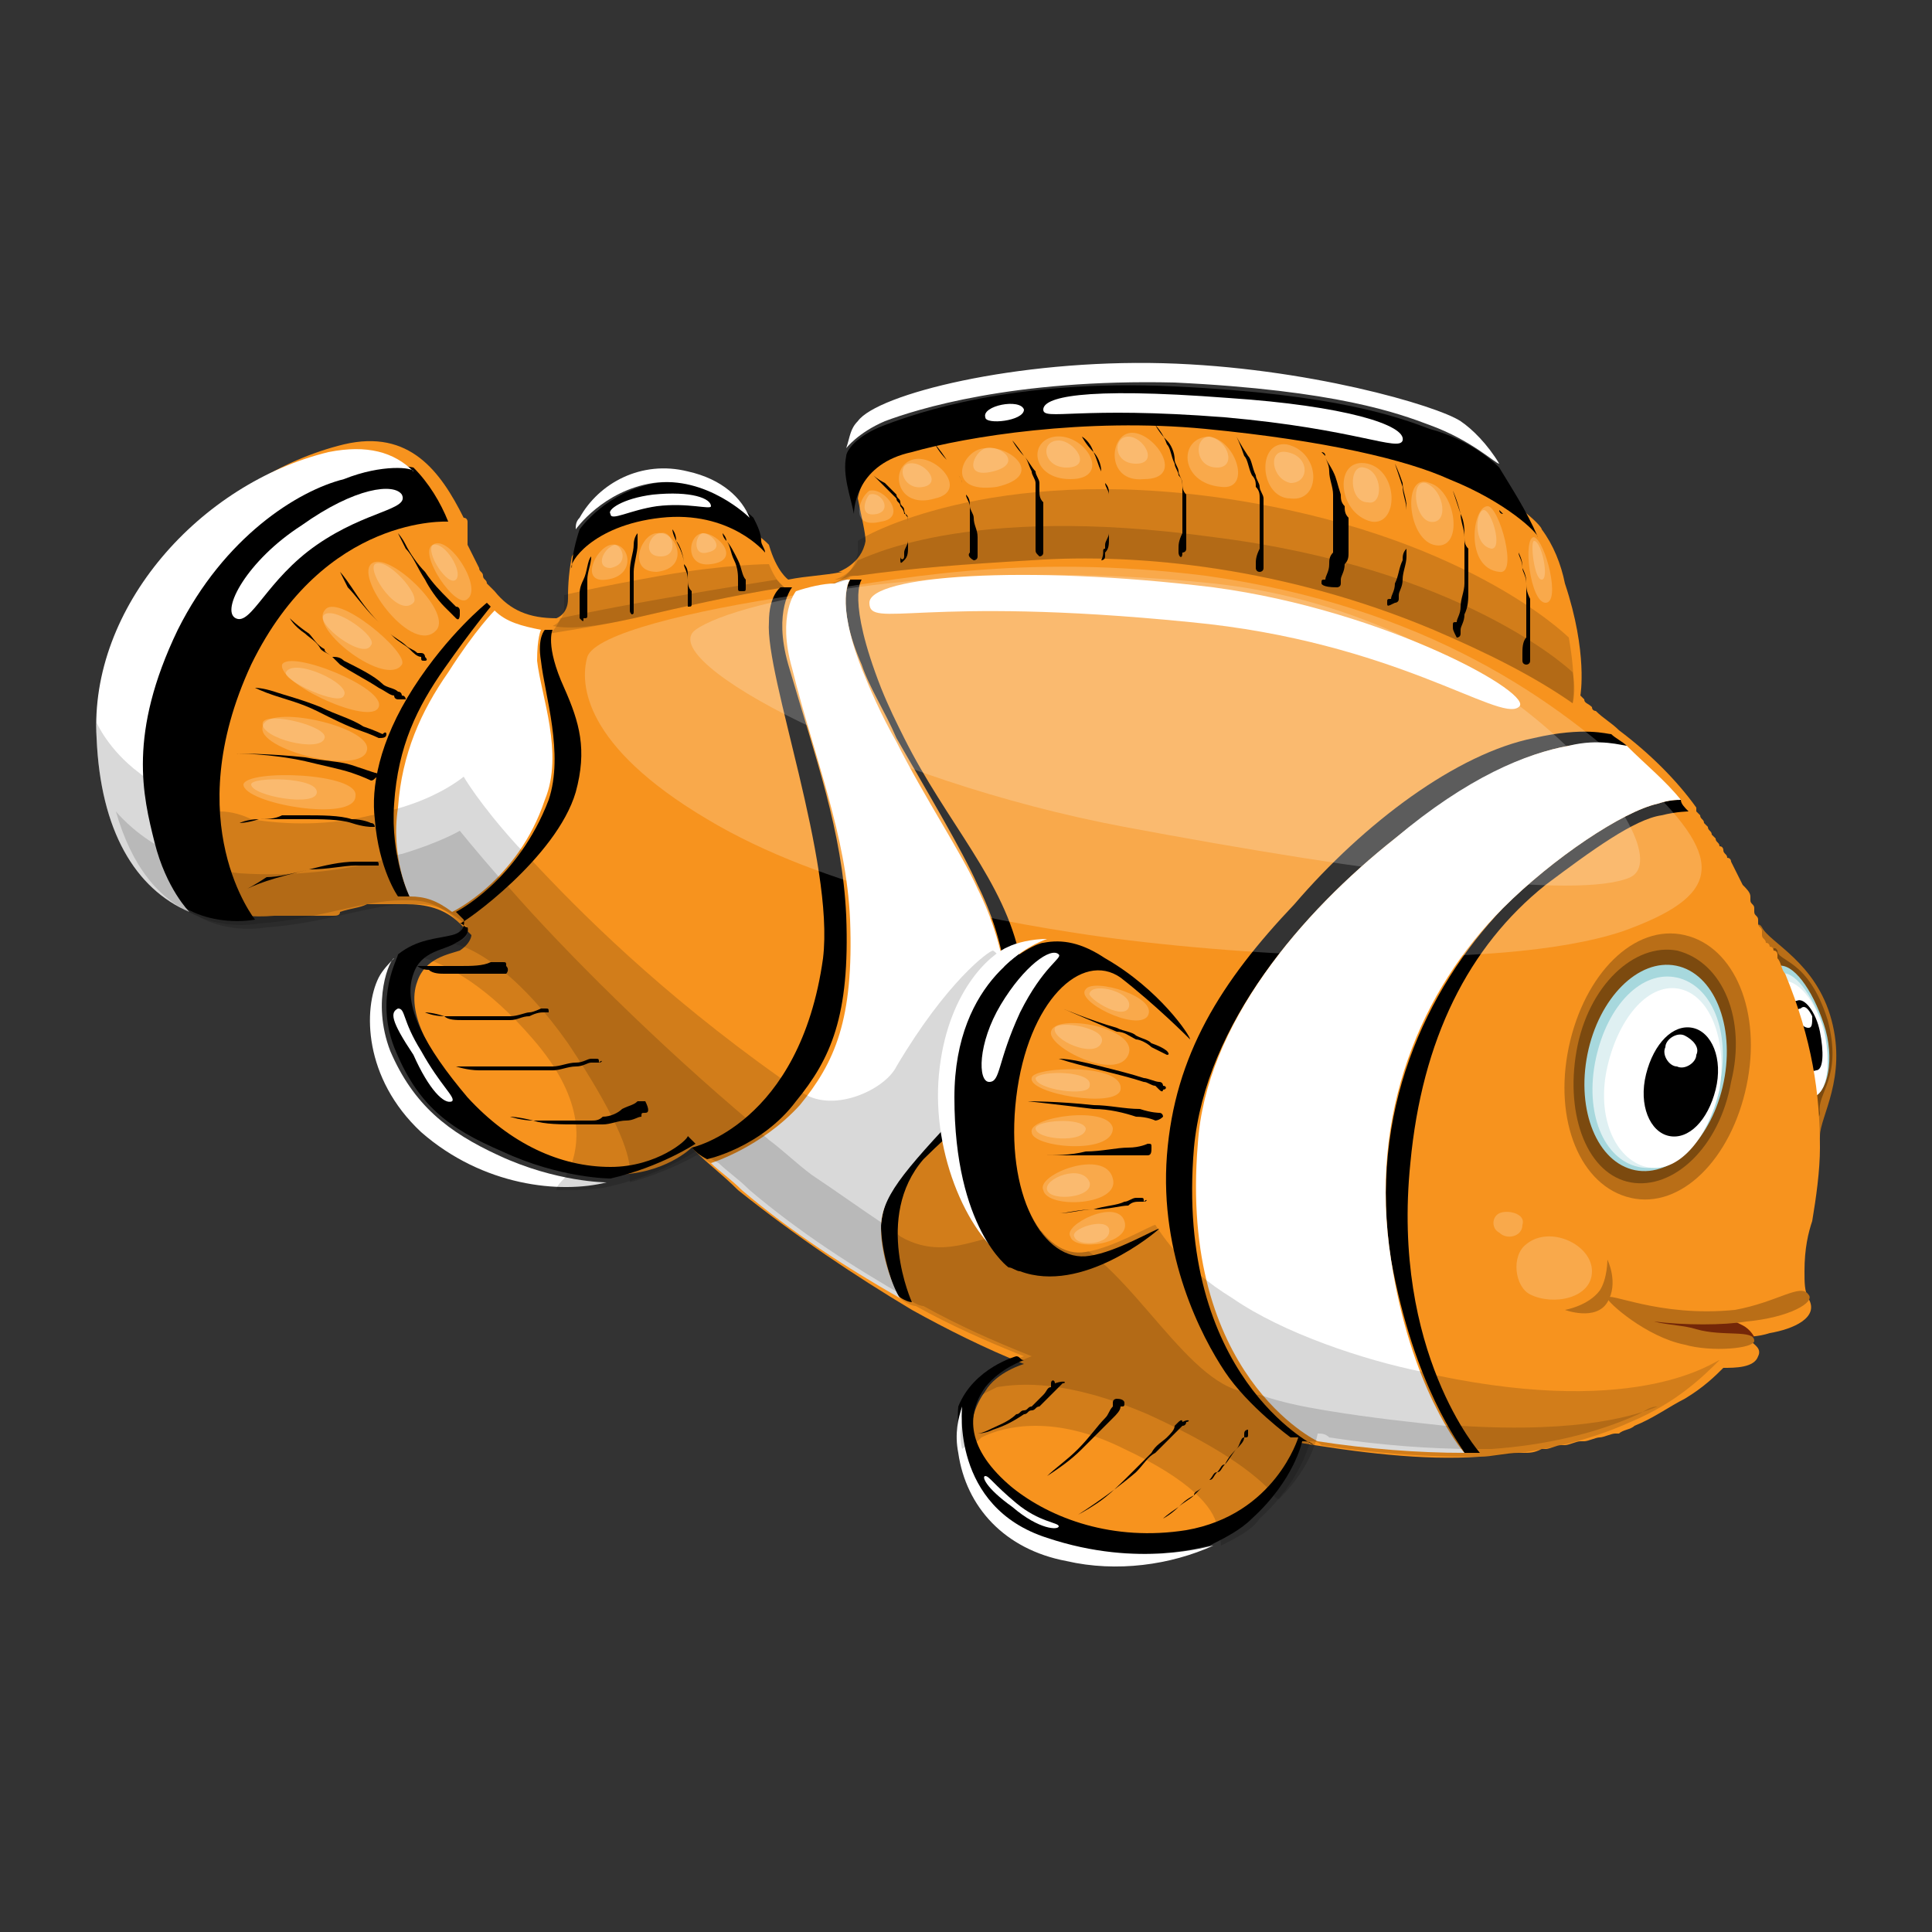 <svg xmlns="http://www.w3.org/2000/svg" xmlns:xlink="http://www.w3.org/1999/xlink" id="Ebene_1" x="0px" y="0px" viewBox="0 0 50 50" style="enable-background:new 0 0 50 50;" xml:space="preserve"><rect x="0" y="0" width="50" height="50" fill="#333333" stroke="none"/><style type="text/css">	.st0{fill:#B96E17;}	.st1{fill:#7C4A0F;}	.st2{fill:#A7D8DD;}	.st3{fill:#DFF0F2;}	.st4{fill:#FFFFFF;}	.st5{fill:#F7931E;}	.st6{opacity:0.15;}	.st7{opacity:0.2;}	.st8{fill:#742708;}</style><g id="fish_2_">	<g>		<path class="st0" d="M47.4,26.4c0.4,1.5-0.3,2.5-0.3,3C47,30,45.7,28.2,45.4,27s-0.1-3.5,0.2-3C45.8,24.4,47,24.9,47.4,26.4z"></path>		<path class="st1" d="M47.3,26.4c0.4,1.5-0.3,1.9-0.2,2.4c0,0.5-1.2-0.8-1.5-1.9c-0.3-1.1,0.2-2.7,0.4-2.3    C46,24.9,46.8,24.8,47.3,26.4z"></path>		<path class="st2" d="M47.2,26.5c0.3,0.9,0.1,1.8-0.3,1.9c-0.4,0.1-1-0.6-1.2-1.5c-0.3-0.9-0.1-1.8,0.3-1.9    C46.4,24.9,46.9,25.6,47.2,26.5z"></path>		<path class="st3" d="M47.2,26.6c0.2,0.9,0.1,1.7-0.3,1.8c-0.4,0.1-0.9-0.5-1.1-1.4c-0.2-0.9-0.1-1.7,0.3-1.8    C46.4,25.1,46.9,25.7,47.2,26.6z"></path>		<path class="st4" d="M47.2,26.7c0.2,0.8,0.1,1.6-0.3,1.7c-0.4,0.1-0.8-0.5-1.1-1.3c-0.2-0.8-0.1-1.6,0.3-1.7    C46.5,25.3,47,25.9,47.2,26.7z"></path>		<path d="M47.1,26.7c0.1,0.5,0.1,1-0.1,1c-0.2,0.1-0.5-0.3-0.6-0.8c-0.1-0.5-0.1-1,0.1-1C46.7,25.8,47,26.2,47.1,26.7z"></path>		<path class="st4" d="M46.9,26.3c0,0.2,0,0.3-0.1,0.3c-0.1,0-0.2-0.1-0.3-0.2c0-0.2,0-0.3,0.1-0.3C46.7,26,46.8,26.1,46.9,26.3z"></path>	</g>	<path class="st5" d="M46.9,31.6c0.1-0.6,0.2-1.3,0.2-1.9c0-1.4-0.2-2.8-0.9-4.5c-0.1-0.1-0.1-0.3-0.2-0.4c0,0,0,0,0-0.1   c0,0,0-0.1-0.1-0.1c0,0,0-0.1-0.1-0.1c0,0,0-0.1-0.1-0.1c0-0.1-0.1-0.1-0.1-0.2c0,0,0-0.1,0-0.1c0-0.1-0.1-0.1-0.1-0.2   c0,0,0-0.1,0-0.1c0-0.1-0.1-0.1-0.1-0.2c0,0,0,0,0-0.1c0-0.1-0.1-0.1-0.1-0.2c0,0,0,0,0-0.1c0-0.1-0.1-0.2-0.2-0.3c0,0,0,0,0,0   c-0.1-0.2-0.2-0.4-0.3-0.6c0,0,0-0.1-0.1-0.1c0-0.1-0.1-0.1-0.1-0.2c0,0,0-0.1-0.1-0.1c0-0.1-0.1-0.1-0.1-0.2c0,0-0.1-0.1-0.1-0.1   c0-0.1-0.1-0.1-0.1-0.2c0,0-0.1-0.1-0.1-0.1c0-0.1-0.1-0.1-0.1-0.2c0,0-0.1-0.1-0.1-0.1c0,0,0,0,0-0.1c0,0,0,0,0,0   c-0.5-0.7-1.2-1.4-2-2c0,0,0,0,0,0c-0.2-0.2-0.4-0.3-0.6-0.5c0,0-0.1,0-0.1-0.1c-0.1-0.1-0.2-0.1-0.2-0.2c0,0-0.1-0.1-0.1-0.1   c0,0,0,0,0,0c0,0,0.2-1.1-0.4-2.9c-0.1-0.5-0.3-1-0.6-1.4c0,0,0,0,0,0c0-0.1-0.8-0.9-2.3-1.5c-1.2-0.4-3.2-1-6.3-1.3   c-3.1-0.3-6.2,0.2-7.6,0.6c-1.4,0.4-1.5,1.4-1.5,1.4c0.1,0.5,0.2,0.9,0.2,1.1c-0.1,0.6-0.7,0.8-0.7,0.8c0,0,0.1,0,0.1,0   c-0.5,0.1-0.9,0.1-1.4,0.2l0,0c0,0-0.3-0.2-0.5-0.9c0,0-0.9-1-2.7-0.9c-1.8,0.2-2.4,1.2-2.4,1.2c0,0,0,0,0,0   c-0.1,0.5-0.1,0.9-0.1,1.1c0,0.4-0.3,0.5-0.3,0.5c-0.7,0-1.2-0.2-1.6-0.7c0,0-0.1-0.1-0.1-0.1c0,0,0,0,0,0c0,0-0.1-0.1-0.1-0.1   c0,0,0,0,0,0c0-0.1-0.1-0.1-0.1-0.2c0,0,0,0,0,0c0-0.1-0.1-0.1-0.1-0.2c0,0,0,0,0,0c-0.1-0.2-0.2-0.4-0.3-0.6c0,0,0,0,0,0   c0,0,0-0.1,0-0.1c0,0,0-0.1,0-0.1c0,0,0-0.1,0-0.1c0,0,0-0.1,0-0.1c0,0,0,0,0-0.1c0,0,0-0.1,0-0.1c0,0,0,0,0,0c0,0,0-0.1-0.1-0.1h0   c-0.6-1.2-1.4-2.3-3.1-1.9c-3.3,0.8-6.2,4-6,7.4c0.2,3.4,1.9,5,4.2,4.8c0.1,0,0.2,0,0.2,0c0,0,0,0,0.1,0c0.1,0,0.1,0,0.2,0   c0,0,0.1,0,0.1,0c0.1,0,0.1,0,0.2,0c0,0,0,0,0.1,0c0.1,0,0.1,0,0.2,0c0,0,0.1,0,0.1,0c0,0,0.1,0,0.1,0c0,0,0.1,0,0.1,0   c0,0,0.1,0,0.1,0c0.1,0,0.2,0,0.2-0.1c0,0,0,0,0,0c0.3-0.1,0.5-0.1,0.7-0.2c0,0,0,0,0,0c0.1,0,0.1,0,0.2,0c0,0,0,0,0,0   c0.1,0,0.1,0,0.2,0c0,0,0,0,0,0c0.1,0,0.1,0,0.2,0c0,0,0,0,0,0c0,0,0.1,0,0.1,0c0,0,0,0,0,0c0.1,0,0.1,0,0.2,0c0,0,0,0,0,0   c0.1,0,0.1,0,0.1,0c0.5,0,1,0.1,1.4,0.5c0.1,0.1,0.2,0.2,0.3,0.3c0,0,0,0.2-0.3,0.4c-0.3,0.1-0.9,0.2-1.1,0.8   c-0.3,0.8,0.3,1.9,1.4,3.2c1.1,1.3,2.4,1.8,3.7,1.8c1.3,0,2-0.7,2-0.7c0,0,0,0,0,0c0,0,0.1,0.1,0.1,0.1c0,0,0,0,0,0l0,0   c0.3,0.3,0.7,0.6,1.1,1c1.5,1.2,3,2.2,4.5,3.1v0c0,0,0,0,0,0c0.9,0.5,1.9,1,2.9,1.4v0c0,0-0.7,0.2-1,0.7c-0.5,0.7-0.6,1.6,0.7,2.6   c1,0.8,2.6,1.4,4.5,1.1c2.2-0.4,2.9-2.4,2.9-2.4c-0.1,0-0.1,0-0.2,0l0,0c1.8,0.3,3.4,0.5,4.9,0.4l0,0c0,0,0,0,0,0   c0.3,0,0.7-0.1,1-0.1c0,0,0,0,0.1,0c0.2,0,0.3,0,0.5-0.1c0,0,0,0,0.1,0c0.1,0,0.3-0.1,0.4-0.1c0,0,0,0,0.1,0c0.1,0,0.3-0.1,0.4-0.1   c0,0,0.1,0,0.1,0c0.1,0,0.3-0.1,0.4-0.1c0,0,0,0,0,0c0.1,0,0.3-0.1,0.4-0.1c0,0,0.1,0,0.1,0c0.1-0.1,0.3-0.1,0.4-0.2   c0.5-0.2,0.9-0.5,1.3-0.7c0.5-0.3,0.8-0.6,1-0.8c0.3,0,0.8,0,0.9-0.3c0.1-0.2-0.1-0.3-0.2-0.4c-0.1-0.1-0.3-0.1-0.3-0.1   c0,0,0,0,0,0c0.2,0,0.5,0,0.8-0.1c0.6-0.1,1.3-0.4,1-0.9c-0.1-0.2-0.1-0.4-0.1-0.7C46.7,32.3,46.8,31.9,46.9,31.6z M22.2,14.9   C22.2,14.9,22.2,14.9,22.2,14.9C22.2,14.9,22.2,14.9,22.2,14.9L22.2,14.9z M22,15C22,15,22,15,22,15c0,0-0.1,0-0.1,0   C21.9,15,21.9,15,22,15z"></path>	<g>		<path d="M10.6,23.2c0,0-0.5-1-0.4-2.4c0.1-1.5,0.6-2.5,1.3-3.5c0.7-1,1.2-1.6,1.2-1.6c0,0-0.1-0.1-0.1-0.1c0,0-1,0.8-1.9,2.2    c-0.9,1.4-1.1,2.6-1,3.4c0.1,1.3,0.6,2,0.6,2C10.4,23.2,10.5,23.2,10.6,23.2z"></path>		<path d="M20.4,17.2c-0.4-1.4,0.1-2,0.1-2c-0.1,0-0.2,0-0.3,0c0,0-0.3,0.2-0.3,0.9c-0.1,1.4,1.7,6.2,1.4,8.7    c-0.6,4.3-3.4,4.9-3.4,4.9c0.1,0.1,0.2,0.2,0.4,0.3c0,0,1.4-0.3,2.3-1.5c0.9-1.1,1.4-2.2,1.3-4.8C21.8,21.5,21.1,19.6,20.4,17.2z"></path>		<path d="M26.4,24.8c-0.4-2-1.9-3.5-3-5.7c-0.2-0.4-0.4-0.8-0.6-1.3c-0.9-2.3-0.5-2.8-0.5-2.8c-0.1,0-0.2,0-0.3,0    c0,0-0.4,0.6,0.3,2.2c0.2,0.6,0.6,1.2,0.9,1.9c0.8,1.4,1.7,2.9,2.1,3.8c0.7,1.4,1.4,3.9-0.3,5.6c-1.7,1.7-2.1,2.3-2.2,3.2    c0,0.8,0.4,1.8,0.4,1.8c0.1,0.1,0.3,0.2,0.4,0.2c0,0-1-2.2,0.3-3.7C25.5,28.4,27,27.7,26.4,24.8z"></path>		<path d="M36.1,21.7c2-1.6,3.4-2.2,4.5-2.4c0.8-0.1,1.4,0,1.5,0c-0.1-0.1-0.3-0.2-0.4-0.3c-0.1,0-0.7-0.2-2,0.1    c-2,0.4-4.4,2.2-6.2,4.3c-1.9,2-3.1,3.9-3.3,6.5c-0.2,2.6,0.9,4.7,1.5,5.6c0.6,0.9,1.7,1.7,1.7,1.7c0.1,0,0.1,0,0.2,0    c0,0-0.6,2-2.9,2.4c-1.9,0.3-3.5-0.3-4.5-1.1c-1.2-1-1.2-1.9-0.7-2.6c0.4-0.5,1-0.7,1-0.7v0c-0.1,0-0.1-0.1-0.2-0.1v0    c0,0-1.1,0.3-1.5,1.3c0,0-0.3,2.5,2.2,3.4c2.4,0.8,4.2,0.2,4.3,0.2c0,0,0,0,0,0c0.4-0.2,0.8-0.4,1.1-0.7c1.1-1,1.3-2,1.3-2    c0.1,0,0.2,0,0.3,0.1c0,0-3.6-1.8-3.1-7.7C31.2,26.5,33.7,23.6,36.1,21.7z"></path>		<path d="M43.5,20.7c-0.1,0-0.3,0-0.6,0.1c-0.9,0.2-2.7,1.4-4,2.7c-2,2.1-3.5,5.3-2.9,9.1c0.6,3.3,1.8,4.8,1.9,5c0.1,0,0.3,0,0.4,0    c0,0-2.3-2.6-1.8-7.5c0.3-3.2,1.5-5.6,3.5-7.2c1.2-0.9,2.3-1.7,3-1.8c0.4-0.1,0.7-0.1,0.7-0.1C43.6,20.9,43.5,20.8,43.5,20.7z"></path>		<path d="M15.8,30.2c-1.3,0-2.6-0.6-3.7-1.8c-1.1-1.3-1.7-2.4-1.4-3.2c0.2-0.6,0.8-0.6,1.1-0.8c0.4-0.2,0.3-0.4,0.3-0.4    c-0.1,0-0.1-0.1-0.2-0.1c0.1,0,2.5-1.7,3-3.4c0.3-1.1,0.1-1.8-0.3-2.7c-0.5-1.1-0.3-1.5-0.3-1.5c-0.1,0-0.2,0-0.2,0v0    c0,0-0.2,0.2-0.1,0.8c0.1,0.9,0.6,2.4,0.2,3.6c-0.8,2.1-2.4,2.9-2.4,2.9c0,0,0.1,0.1,0.1,0.1c0,0,0.1,0.1,0.1,0.1    c0,0,0.1,0.3-0.3,0.4c-0.4,0.1-0.9,0.1-1.4,0.5c0,0,0,0,0,0c0,0.1-0.6,1.1-0.1,2.4c0.6,1.5,1.4,2.1,2.8,2.7    c1.5,0.7,2.8,0.7,2.8,0.7c0,0,0,0,0,0c1.3-0.3,2.2-0.9,2.2-0.9c-0.1-0.1-0.1-0.1-0.2-0.2C17.8,29.5,17,30.2,15.8,30.2z"></path>		<path d="M11.6,13.5c-0.2-0.5-0.5-1-0.9-1.4c0,0,0,0,0,0c0,0-0.8-0.2-1.9,0.2c-1.2,0.4-3.1,1.5-4.3,3.9c-1.3,2.7-1,4.3-0.6,5.5    c0.3,1.1,0.9,1.8,0.9,1.8c0.5,0.3,1.2,0.4,1.8,0.3c0,0-2-2.5-0.1-6.6C8.4,13.3,11.6,13.5,11.6,13.5z"></path>		<path d="M17.1,13.4c1.8-0.2,2.7,0.9,2.7,0.9c0-0.1-0.1-0.2-0.1-0.3c0-0.2-0.1-0.4-0.2-0.6c0,0-1.1-1.1-2.5-0.9    c-1.3,0.2-2,1.2-2,1.2c-0.1,0.3-0.2,0.7-0.2,1C14.7,14.6,15.3,13.6,17.1,13.4z"></path>		<path d="M23.6,11.7c1.4-0.4,4.5-0.9,7.6-0.6c3.1,0.3,5.2,0.8,6.3,1.3c1.5,0.6,2.3,1.4,2.3,1.5c-0.3-0.7-0.7-1.3-1-1.8c0,0,0,0,0,0    c-0.1-0.1-0.7-0.7-1.8-1c-0.8-0.3-2.4-0.9-6.6-1.1c-4.2-0.2-6.7,0.7-7.5,1c-0.8,0.3-1,0.7-1,0.8c0,0,0,0,0,0    c-0.1,0.5,0.1,1,0.2,1.5C22.1,13.1,22.2,12,23.6,11.7z"></path>	</g>	<g>		<path class="st4" d="M10.7,12.2c-0.5-0.5-1.2-0.7-2.2-0.5c-3.3,0.8-6.2,4-6,7.4c0.1,2.4,1,3.9,2.4,4.5c0,0-0.6-0.6-0.9-1.8    c-0.3-1.2-0.7-2.8,0.6-5.5c1.2-2.4,3.1-3.6,4.3-3.9C9.9,12,10.7,12.1,10.7,12.2z"></path>		<path class="st4" d="M10.1,27.2c-0.5-1.3,0-2.4,0.1-2.4c-0.1,0.1-0.3,0.3-0.4,0.5c-0.4,0.8-0.4,2.6,1.1,4c1.6,1.4,3.6,1.6,4.8,1.3    c0,0-1.3,0-2.8-0.7C11.6,29.3,10.7,28.6,10.1,27.2z"></path>		<path class="st4" d="M27.1,39.8c-2.5-0.8-2.2-3.4-2.2-3.4c-0.1,0.3-0.2,0.7-0.1,1.2c0.2,1.4,1.2,2.5,2.8,2.8    c1.3,0.3,2.7,0.1,3.8-0.4C31.3,40,29.5,40.6,27.1,39.8z"></path>		<path class="st4" d="M22.9,10.9c0.8-0.3,3.3-1.1,7.5-1c4.2,0.2,5.8,0.8,6.6,1.1c1.1,0.4,1.7,1,1.8,1c-0.3-0.5-0.7-0.9-1-1.1    c-0.6-0.4-4-1.4-7.7-1.5c-3.8-0.1-7.4,0.8-7.9,1.5c-0.2,0.2-0.2,0.4-0.3,0.7C21.9,11.6,22.2,11.2,22.9,10.9z"></path>		<path class="st4" d="M17.8,12.2c-1.2-0.3-2.3,0.3-2.8,1.2c-0.1,0.1-0.1,0.2-0.1,0.3c0,0,0.7-1,2-1.2c1.4-0.2,2.5,0.9,2.5,0.9    C19.2,12.9,18.7,12.4,17.8,12.2z"></path>		<path class="st4" d="M10.6,23.2c0.4,0,0.7,0.1,1.1,0.4c0,0,1.7-0.8,2.4-2.9c0.5-1.2-0.1-2.7-0.2-3.6c0-0.6,0.1-0.8,0.1-0.8v0    c-0.5-0.1-0.9-0.2-1.2-0.5c0,0-0.5,0.5-1.2,1.6c-0.7,1-1.2,2.1-1.3,3.5C10.1,22.2,10.6,23.2,10.6,23.2z"></path>		<path class="st4" d="M22.8,31.8c0-0.8,0.5-1.4,2.2-3.2c1.7-1.7,1-4.2,0.3-5.6c-0.4-0.9-1.4-2.4-2.1-3.8c-0.4-0.7-0.7-1.4-0.9-1.9    C21.6,15.5,22,15,22,15c-0.1,0-0.2,0-0.4,0.1c0,0,0,0,0,0c-0.3,0-0.7,0.1-1,0.2c0,0-0.5,0.6-0.1,2c0.6,2.4,1.4,4.3,1.5,6.5    c0.1,2.6-0.4,3.7-1.3,4.8c-1,1.1-2.3,1.5-2.3,1.5c0.2,0.2,0.5,0.4,0.8,0.7c1.3,1.1,2.7,2,4.1,2.8C23.2,33.5,22.8,32.6,22.8,31.8z"></path>		<path class="st4" d="M42.1,19.3c-0.1,0-0.7-0.2-1.5,0c-1.1,0.2-2.6,0.8-4.5,2.4c-2.4,1.9-4.9,4.8-5.1,7.9c-0.5,6,3.1,7.7,3.1,7.7    c1.3,0.2,2.6,0.3,3.8,0.3c-0.1-0.1-1.4-1.7-1.9-5c-0.6-3.8,0.8-7,2.9-9.1c1.3-1.3,3.1-2.5,4-2.7c0.3-0.1,0.5-0.1,0.6-0.1    C43.1,20.2,42.6,19.8,42.1,19.3z"></path>	</g>	<g class="st6">		<path d="M22.2,14.9c1.4-0.2,2.8-0.3,4.5-0.4c2.8-0.2,6.6,0.2,10.4,1.8c1.4,0.6,2.6,1.2,3.6,1.9c0,0,0.1-0.6-0.1-1.7c0,0,0,0,0,0    c-0.1-0.1-2.8-2.7-8.9-3.6c-6.1-0.9-9.4,1-9.5,1.1c0,0.1,0,0.2,0,0.3c-0.1,0.6-0.6,0.8-0.7,0.8c0.1,0,0.2,0,0.4-0.1    C22,14.9,22.1,14.9,22.2,14.9z"></path>		<path d="M16.4,16c1.3-0.3,2.6-0.6,3.9-0.8c0,0,0,0,0,0s-0.2-0.1-0.4-0.6c0,0-1.1,0-2.8,0.3c-1.7,0.3-2.5,0.5-2.5,0.5    c0,0.1,0,0.2,0,0.3c0,0.4-0.3,0.5-0.3,0.5C14.8,16.3,15.5,16.2,16.4,16z"></path>		<path d="M37.2,35.6c-0.1,0-0.3-0.1-0.4-0.1c-1.5-0.3-3.6-1-4.9-1.9c-1.3-0.8-1.8-1.6-2-1.9c-0.8-1.6-2.7,0.3-4.8-0.8    c-0.5-0.2,1.6-5.7,0.6-6.3c-0.1,0-1.2,0.8-2.5,3c-0.3,0.6-1.6,1.2-2.4,0.7c-0.2-0.1-0.4-0.3-0.6-0.4c-3.1-2.2-5.2-4.3-6.5-5.7    c-0.1-0.1-0.2-0.2-0.3-0.3c-1-1.1-1.4-1.8-1.4-1.8s-0.7,0.6-2,0.9c-0.1,0-0.3,0.1-0.4,0.1c-0.8,0.2-1.9,0.3-3.1,0.1    C6.3,21.1,6,21,5.7,21c-0.9-0.2-1.6-0.6-2.1-1c-0.8-0.6-1.1-1.3-1.1-1.3c0,0.1,0,0.2,0,0.4c0.1,2.4,1,3.9,2.4,4.5    c0.5,0.3,1.2,0.4,1.8,0.3c1.5-0.1,2.7-0.6,3.7-0.6c0.1,0,0.1,0,0.2,0c0.4,0,0.7,0.1,1.1,0.4c0,0,0.1,0.1,0.1,0.1    c0,0,0.1,0.1,0.1,0.1c0,0,0.1,0.3-0.3,0.4c-0.4,0.1-0.9,0.1-1.3,0.4c0,0,0.3-0.1,0.7,0.1c0.6,0.2,1.6,0.7,2.8,2.1    c1.3,1.5,1.2,2.6,1,3.2c-0.1,0.1-0.1,0.3-0.2,0.4c-0.1,0.1-0.2,0.2-0.2,0.3c0.5,0,1,0,1.4-0.1c0,0,0,0,0,0    c1.3-0.3,2.2-0.9,2.2-0.9c0.1,0.1,0.2,0.2,0.4,0.3c0.2,0.2,0.5,0.4,0.8,0.7c1.3,1.1,2.7,2,4.1,2.8c0.1,0.1,0.3,0.2,0.4,0.2    c0,0,0,0,0,0c0.9,0.5,1.8,0.9,2.8,1.3v0c0,0-1.1,0.3-1.5,1.3c-0.1,0.3-0.2,0.7-0.1,1.1c0,0,0.1-0.1,0.2-0.1c0.1,0,0.2-0.1,0.3-0.2    c0.6-0.3,1.9-0.6,3.7,0.3c1.7,0.8,2.3,1.5,2.4,2c0.1,0.3,0.1,0.5,0.1,0.5c0.4-0.2,0.8-0.4,1-0.7c1.1-1,1.3-2,1.3-2    c0.1,0,0.2,0,0.3,0.1c1.3,0.2,2.6,0.3,3.8,0.3c0.1,0,0.3,0,0.4,0c1.4-0.1,2.7-0.4,3.8-0.9c1.2-0.5,1.9-1.2,2.3-1.6    C44.4,35.2,42.5,36.7,37.2,35.6z"></path>	</g>	<g class="st6">		<path d="M22.2,14.9c1.4-0.2,2.8-0.3,4.5-0.4c2.8-0.2,6.6,0.2,10.4,1.8c1.4,0.6,2.6,1.2,3.6,1.9c0,0,0.1-0.3,0-0.8c0,0,0,0,0,0    c-0.1-0.1-2.9-2.7-9.3-3.5c-6.5-0.9-9.1,0.6-9.2,0.6C22,14.9,21.6,15,21.6,15c0.1,0,0.2,0,0.4-0.1C22,14.9,22.1,14.9,22.2,14.9z"></path>		<path d="M16.4,16c1.3-0.3,2.6-0.6,3.9-0.8c0,0,0,0,0,0s-0.1-0.1-0.2-0.2c0,0-1.3,0.2-3,0.5c-1.7,0.3-2.6,0.5-2.6,0.5    c-0.1,0.3-0.3,0.4-0.3,0.4C14.8,16.3,15.5,16.2,16.4,16z"></path>		<path d="M37.8,36.9c-0.1,0-0.3,0-0.4,0c-0.9-0.1-1.9-0.2-3.1-0.4c-0.6-0.1-1.1-0.2-1.7-0.4c-0.2,0-0.4-0.1-0.5-0.1    c-1.6-0.4-3.1-3.7-4.9-4.1c-1.5-0.3-2.5,0.9-3.9,0.1c-0.1-0.1-0.3-0.2-0.4-0.3c-0.6-0.4-1.3-0.9-1.9-1.3c-0.4-0.3-0.7-0.6-1.1-0.9    c-0.1-0.1-0.3-0.2-0.4-0.4c-2.5-2.1-4.9-4.5-6.3-6.1c-0.1-0.1-0.1-0.2-0.2-0.2c-0.7-0.8-1.1-1.3-1.1-1.3s-0.5,0.3-1.5,0.6    c-0.1,0-0.2,0.1-0.3,0.1c-1,0.3-2.4,0.5-3.9,0.4h0c-0.9-0.1-1.6-0.3-2.1-0.7c-0.7-0.4-1.1-0.9-1.1-0.9c0.4,1.4,1.1,2.3,2.1,2.7    c0.5,0.3,1.2,0.4,1.8,0.3c1.5-0.1,2.7-0.6,3.7-0.6c0.1,0,0.1,0,0.2,0c0.4,0,0.7,0.1,1.1,0.4c0,0,0.1,0.1,0.1,0.1    c0,0,0.1,0.1,0.1,0.1c0,0,0.1,0.3-0.3,0.4c-0.1,0-0.1,0-0.2,0c0,0,0.1,0,0.4,0.1c0.5,0.2,1.5,0.8,2.7,2.5c1.2,1.8,1.6,2.8,1.6,3.3    c0,0.2,0,0.3,0,0.3c1.1-0.3,1.9-0.8,1.9-0.8c0.1,0.1,0.2,0.2,0.4,0.3c0.2,0.2,0.5,0.4,0.8,0.7c1.3,1.1,2.7,2,4.1,2.8    c0.1,0.1,0.3,0.2,0.4,0.2c0,0,0,0,0,0c0.9,0.5,1.8,0.9,2.8,1.3v0c0,0-0.9,0.3-1.3,1c0,0,0.2-0.1,0.4-0.2c0.6-0.1,1.8-0.2,3.9,0.7    c2.2,1,2.9,1.7,3.2,2c0.1,0.2,0.2,0.2,0.2,0.2c0.9-0.9,1-1.7,1-1.7c0.1,0,0.2,0,0.3,0.1c1.3,0.2,2.6,0.3,3.8,0.3    c0.1,0,0.3,0,0.4,0c1.4-0.1,2.7-0.4,3.8-0.9c0.2-0.1,0.3-0.2,0.5-0.2C42.4,36.6,41,37.1,37.8,36.9z"></path>	</g>	<g>		<path class="st4" d="M26.1,24.5c0.2-0.1,0.6-0.2,1-0.2c-0.3,0.1-2.3,0.9-2.3,4c0,3.4,1.4,4.4,1.4,4.4c-1.1-0.6-2.1-2.8-1.9-4.9    C24.5,25.7,25.6,24.7,26.1,24.5z"></path>		<path class="st5" d="M30.8,26.8C30.8,26.8,30.8,26.8,30.8,26.8c0,0-0.5,1-0.7,2.2c-0.3,1.5-0.2,2.7-0.2,2.7s0,0,0,0    c-0.1,0-1.1,0.6-1.8,0.7c-1.1,0.2-2.1-1.5-1.9-4.1c0.3-2.5,1.7-3.8,2.7-3.1C29.9,25.9,30.8,26.8,30.8,26.8z"></path>		<path d="M28.6,24.8c1.4,0.8,2.2,2,2.2,2.1c-0.1-0.1-0.9-0.9-1.8-1.6c-1-0.7-2.4,0.6-2.7,3.1c-0.3,2.5,0.7,4.3,1.9,4.1    c0.7-0.1,1.7-0.7,1.8-0.7c-0.1,0.1-2,1.7-3.6,1.1c-0.1,0-0.2-0.1-0.3-0.1c0,0-1.4-1-1.4-4.4c0-3.1,2.1-4,2.3-4c0,0,0,0,0,0    C27.5,24.3,28,24.4,28.6,24.8z"></path>	</g>	<g class="st7">		<path class="st4" d="M38.8,14.8c0.5,0.1,0-1.7-0.3-1.7C38.1,13.1,37.9,14.7,38.8,14.8z"></path>		<path class="st4" d="M40,15.6c0.4,0,0-1.6-0.3-1.7C39.4,13.9,39.6,15.6,40,15.6z"></path>		<path class="st4" d="M37.1,14.1c0.8,0.2,0.6-1.4-0.1-1.6C36.3,12.2,36.4,13.9,37.1,14.1z"></path>		<path class="st4" d="M35.5,13.5c0.7,0.1,0.7-1.3-0.1-1.5C34.5,11.8,34.6,13.3,35.5,13.5z"></path>		<path class="st4" d="M33.4,12.9c0.8,0.1,0.8-1.2-0.1-1.4C32.5,11.4,32.6,12.9,33.4,12.9z"></path>		<path class="st4" d="M31.6,12.6c0.8,0.1,0.4-1.2-0.3-1.3C30.5,11.3,30.5,12.5,31.6,12.6z"></path>		<path class="st4" d="M29.6,12.4c1.1,0,0.3-1.2-0.3-1.2C28.7,11.2,28.6,12.5,29.6,12.4z"></path>		<path class="st4" d="M27.7,12.4c1.1,0,0.4-1.2-0.4-1.1C26.6,11.4,26.7,12.4,27.7,12.4z"></path>		<path class="st4" d="M25.8,12.6c1.3-0.3,0.3-1.1-0.3-1C24.9,11.6,24.4,12.8,25.8,12.6z"></path>		<path class="st4" d="M24.2,12.9c0.9-0.2,0-1.2-0.6-1S23.2,13.2,24.2,12.9z"></path>		<path class="st4" d="M22.8,13.5c0.7-0.1,0.1-0.9-0.3-0.8C22.2,12.9,22,13.7,22.8,13.5z"></path>		<path class="st4" d="M31.2,14.9c-4.8-0.6-8.1,0.1-10.6,0.5c-2.7,0.4-5.2,1-5.4,1.6c-0.2,0.7-0.1,2.3,3.1,4.2c3,1.8,7.2,2.6,9.9,3    c3.4,0.5,10.5,1,13.8-0.1c2.5-0.9,2.7-1.8,0.6-3.8C40.3,18.1,36.9,15.7,31.2,14.9z"></path>		<path class="st4" d="M17,14.8c0.9-0.1,0.5-1.1,0-1C16.6,13.8,16.2,14.8,17,14.8z"></path>		<path class="st4" d="M18.4,14.6c0.8-0.1,0.2-0.8-0.2-0.8C17.8,13.8,17.7,14.7,18.4,14.6z"></path>		<path class="st4" d="M15.7,15c0.8-0.1,0.6-1,0.1-0.9C15.4,14.2,15,15.1,15.7,15z"></path>		<path class="st4" d="M29,28.2c-0.1,0.5-2.4,0.1-2.3-0.3C26.7,27.6,29.1,27.5,29,28.2z"></path>		<path class="st4" d="M29.2,27.3c-0.3,0.7-2.1-0.2-2-0.6C27.3,26.2,29.5,26.6,29.2,27.3z"></path>		<path class="st4" d="M29.7,26.3c-0.3,0.4-1.9-0.4-1.6-0.7C28.3,25.3,30,25.8,29.7,26.3z"></path>		<path class="st4" d="M28.8,29.2c0,0.7-2.1,0.5-2.1,0.1C26.6,28.9,28.7,28.6,28.8,29.2z"></path>		<path class="st4" d="M28.8,30.5c0.2,0.7-1.7,0.8-1.8,0.3C26.8,30.4,28.6,29.7,28.8,30.5z"></path>		<path class="st4" d="M29.1,31.6c0.2,0.6-1.3,0.8-1.4,0.4C27.5,31.7,28.9,31,29.1,31.6z"></path>		<path class="st4" d="M10.4,17.2c-0.4,0.6-2.4-0.9-2-1.4C8.7,15.3,10.6,16.9,10.4,17.2z"></path>		<path class="st4" d="M11.3,16.3C10.7,17,9.2,15,9.6,14.6S11.7,15.8,11.3,16.3z"></path>		<path class="st4" d="M12.1,15.5c-0.3,0.3-1.3-1.2-0.9-1.4C11.6,13.8,12.5,15.2,12.1,15.5z"></path>		<path class="st4" d="M9.8,18.3c-0.2,0.5-2.6-0.6-2.5-1.1C7.5,16.8,10,17.8,9.8,18.3z"></path>		<path class="st4" d="M9.5,19.4c-0.1,0.7-2.9,0-2.7-0.6C6.9,18.2,9.6,18.8,9.5,19.4z"></path>		<path class="st4" d="M9.2,20.6c0,0.7-2.9,0.2-2.9-0.3C6.4,19.9,9.3,20,9.2,20.6z"></path>		<path class="st4" d="M41.2,32.9c0,0.7-1,0.9-1.6,0.6c-0.4-0.2-0.5-1-0.1-1.3C40.1,31.7,41.2,32.2,41.2,32.9z"></path>		<path class="st4" d="M39.4,31.7c0,0.3-0.4,0.4-0.6,0.2c-0.2-0.1-0.2-0.4,0-0.5C39,31.3,39.5,31.4,39.4,31.7z"></path>	</g>	<g class="st7">		<path class="st4" d="M38.6,14.2c0.3,0,0-1-0.2-1C38.2,13.2,38.1,14.1,38.6,14.2z"></path>		<path class="st4" d="M39.9,15c0.2,0,0-1-0.2-1C39.6,14,39.7,15,39.9,15z"></path>		<path class="st4" d="M37,13.5c0.5,0.1,0.4-0.8-0.1-1C36.5,12.4,36.6,13.4,37,13.5z"></path>		<path class="st4" d="M35.4,13c0.4,0.1,0.4-0.8-0.1-0.9C34.9,12,34.9,13,35.4,13z"></path>		<path class="st4" d="M33.4,12.5c0.5,0,0.5-0.7-0.1-0.8C32.8,11.6,32.9,12.4,33.4,12.5z"></path>		<path class="st4" d="M31.5,12.1c0.5,0,0.3-0.7-0.2-0.8C30.9,11.3,30.9,12.1,31.5,12.1z"></path>		<path class="st4" d="M29.4,12c0.6,0,0.2-0.7-0.2-0.7C28.8,11.3,28.8,12,29.4,12z"></path>		<path class="st4" d="M27.6,12.1c0.7,0,0.2-0.7-0.2-0.7C26.9,11.4,27,12.1,27.6,12.1z"></path>		<path class="st4" d="M25.7,12.2c0.8-0.2,0.2-0.7-0.2-0.6C25.2,11.7,24.9,12.4,25.7,12.2z"></path>		<path class="st4" d="M23.9,12.6c0.5-0.1,0-0.7-0.4-0.6C23.2,12.1,23.4,12.7,23.9,12.6z"></path>		<path class="st4" d="M22.7,13.3c0.4-0.1,0.1-0.6-0.2-0.5C22.4,12.9,22.2,13.4,22.7,13.3z"></path>		<path class="st4" d="M31.4,15.1c-6.6-0.7-12.3,0.4-13.4,1.2c-1.1,0.8,4.7,3.9,11.1,5.1c6.4,1.2,11.8,1.9,13.1,1.3    C43.6,22,38.9,15.9,31.4,15.1z"></path>		<path class="st4" d="M17.1,14.4c0.5,0,0.3-0.7,0-0.6C16.8,13.8,16.6,14.4,17.1,14.4z"></path>		<path class="st4" d="M18.3,14.3c0.5-0.1,0.1-0.5-0.1-0.5C18,13.8,17.9,14.4,18.3,14.3z"></path>		<path class="st4" d="M15.8,14.7c0.5-0.1,0.3-0.6,0.1-0.6C15.6,14.2,15.4,14.7,15.8,14.7z"></path>		<path class="st4" d="M28.2,28.1c0,0.3-1.4,0.1-1.4-0.2C26.9,27.7,28.3,27.7,28.2,28.1z"></path>		<path class="st4" d="M28.5,27c-0.2,0.4-1.3-0.1-1.2-0.4C27.4,26.4,28.7,26.6,28.5,27z"></path>		<path class="st4" d="M29.2,26.1c-0.2,0.3-1.1-0.3-1-0.4C28.3,25.4,29.4,25.7,29.2,26.1z"></path>		<path class="st4" d="M28.1,29.2c0,0.4-1.3,0.3-1.3,0C26.8,29,28,28.9,28.1,29.2z"></path>		<path class="st4" d="M28.2,30.6c0.1,0.4-1,0.5-1.1,0.2C27,30.5,28,30.1,28.2,30.6z"></path>		<path class="st4" d="M28.7,31.8c0.1,0.4-0.8,0.5-0.9,0.2C27.7,31.8,28.6,31.5,28.7,31.8z"></path>		<path class="st4" d="M9.6,16.7c-0.2,0.4-1.5-0.6-1.2-0.8S9.8,16.5,9.6,16.7z"></path>		<path class="st4" d="M10.7,15.6c-0.4,0.4-1.2-0.8-1-1C10,14.4,10.9,15.4,10.7,15.6z"></path>		<path class="st4" d="M11.8,15c-0.2,0.2-0.8-0.7-0.6-0.9C11.5,14,12,14.8,11.8,15z"></path>		<path class="st4" d="M8.9,18c-0.1,0.3-1.6-0.4-1.5-0.6C7.6,17,9.1,17.7,8.9,18z"></path>		<path class="st4" d="M8.4,19.1c-0.1,0.4-1.7,0-1.6-0.4C6.9,18.4,8.5,18.8,8.4,19.1z"></path>		<path class="st4" d="M8.2,20.5c0,0.4-1.7,0.1-1.7-0.2C6.5,20.1,8.2,20.1,8.2,20.5z"></path>	</g>	<g>		<path class="st4" d="M31.4,15.2c-4.9-0.6-8.9-0.3-8.9,0.4c0,0.7,1.3-0.2,8.3,0.5c5.3,0.5,8,2.6,8.5,2.2    C39.8,18,35.9,15.8,31.4,15.2z"></path>		<path class="st4" d="M36.3,11.4c-0.1,0.3-1.2-0.3-4.6-0.6c-3.8-0.3-4.7,0.1-4.7-0.2c0-0.3,0.9-0.6,4.8-0.3    C34.8,10.5,36.4,11,36.3,11.4z"></path>		<path class="st4" d="M26.5,10.6c0,0.3-1,0.4-1,0.2C25.4,10.5,26.4,10.3,26.5,10.6z"></path>		<path class="st4" d="M16.9,12.8c1-0.1,1.5,0.1,1.5,0.3c0,0.1-0.6-0.1-1.4,0c-0.7,0.1-1.2,0.4-1.2,0.2    C15.7,13.2,16.1,12.9,16.9,12.8z"></path>		<path class="st4" d="M10.4,12.8c0.2,0.4-0.9,0.4-2.2,1.3c-1.3,0.9-1.7,2.1-2.1,1.9c-0.4-0.2,0.3-1.5,1.7-2.4    C9.2,12.6,10.2,12.5,10.4,12.8z"></path>		<path class="st4" d="M27.4,24.7c0.1,0.1-0.4,0.3-1,1.5c-0.6,1.3-0.5,1.8-0.8,1.8c-0.3,0-0.3-1,0.3-2C26.5,25,27.2,24.5,27.4,24.7z    "></path>		<path class="st4" d="M10.3,26.1c0.2,0,0.1,0.3,0.6,1.1c0.5,0.9,0.9,1.2,0.8,1.3c-0.2,0.1-0.6-0.3-1-1.2    C10.1,26.4,10.1,26.2,10.3,26.1z"></path>		<path class="st4" d="M25.5,38.2c0.1,0,0.2,0.2,0.8,0.7c0.6,0.5,1.1,0.5,1.1,0.6c0,0.1-0.5,0.1-1.2-0.5    C25.5,38.5,25.4,38.2,25.5,38.2z"></path>	</g>	<g>		<path d="M32.3,37.1C32.3,37.1,32.3,37.1,32.3,37.1c0,0.1,0,0.1-0.1,0.1c0,0.1-0.1,0.2-0.2,0.3c-0.1,0.1-0.2,0.3-0.3,0.4    c-0.1,0.1-0.1,0.2-0.2,0.2c-0.1,0.1-0.1,0.2-0.2,0.2c-0.1,0.1-0.1,0.1-0.2,0.2c-0.1,0.1-0.2,0.1-0.2,0.2c-0.2,0.1-0.3,0.2-0.4,0.3    c-0.3,0.2-0.4,0.3-0.4,0.3s0.2-0.1,0.4-0.3c0.1-0.1,0.3-0.2,0.4-0.3c0.1-0.1,0.1-0.1,0.2-0.2c0.1-0.1,0.1-0.1,0.2-0.2    c0.1-0.1,0.1-0.2,0.2-0.2c0.1-0.1,0.1-0.2,0.2-0.2c0.1-0.2,0.2-0.3,0.3-0.4c0.1-0.1,0.1-0.3,0.2-0.3c0,0,0-0.1,0-0.1c0,0,0,0,0,0    l0,0c0-0.1,0.1-0.1,0.1-0.1C32.3,37,32.3,37.1,32.3,37.1C32.3,37.1,32.3,37.1,32.3,37.1z"></path>		<path d="M30.7,36.8c0,0,0,0.1-0.1,0.1c-0.1,0.1-0.2,0.2-0.3,0.3c-0.1,0.1-0.3,0.3-0.4,0.4c-0.2,0.1-0.3,0.3-0.5,0.5    c-0.7,0.6-1.5,1.1-1.5,1.1s0.2-0.1,0.5-0.3c0.3-0.2,0.6-0.5,0.9-0.8c0.2-0.2,0.3-0.3,0.5-0.5c0.1-0.2,0.3-0.3,0.4-0.4    c0.1-0.1,0.2-0.2,0.2-0.3c0.1-0.1,0.1-0.1,0.1-0.1c0,0,0.1-0.1,0.1,0C30.8,36.7,30.8,36.8,30.7,36.8    C30.7,36.8,30.7,36.8,30.7,36.8L30.7,36.8z"></path>		<path d="M29.1,36.3C29.1,36.3,29.1,36.3,29.1,36.3c0,0.1,0,0.1-0.1,0.1c0,0.1-0.1,0.2-0.2,0.3c-0.2,0.2-0.5,0.5-0.8,0.8    c-0.3,0.3-0.6,0.5-0.9,0.7c-0.2,0.2-0.4,0.3-0.4,0.3s0.2-0.1,0.4-0.3c0.2-0.2,0.5-0.4,0.8-0.7c0.3-0.3,0.5-0.6,0.7-0.8    c0.1-0.1,0.1-0.2,0.2-0.3c0,0,0-0.1,0-0.1c0,0,0,0,0,0l0,0c0-0.1,0.1-0.1,0.1-0.1C29.1,36.2,29.1,36.3,29.1,36.3    C29.1,36.3,29.1,36.3,29.1,36.3z"></path>		<path d="M27.5,35.8C27.5,35.8,27.5,35.8,27.5,35.8C27.5,35.9,27.5,35.9,27.5,35.8c-0.1,0.1-0.2,0.2-0.3,0.3    c-0.1,0.1-0.2,0.2-0.3,0.3c-0.1,0-0.1,0.1-0.2,0.1c-0.1,0-0.1,0.1-0.2,0.1c-0.3,0.2-0.5,0.3-0.8,0.4c-0.2,0.1-0.4,0.1-0.4,0.1    s0.1,0,0.3-0.1c0.2-0.1,0.5-0.2,0.7-0.4c0.1,0,0.1-0.1,0.2-0.1c0.1,0,0.1-0.1,0.2-0.1c0.1-0.1,0.2-0.2,0.3-0.3    c0.1-0.1,0.1-0.2,0.2-0.2c0,0,0,0,0-0.1c0,0,0,0,0,0l0,0c0-0.1,0.1-0.1,0.1,0C27.6,35.7,27.6,35.8,27.5,35.8    C27.5,35.8,27.5,35.8,27.5,35.8z"></path>		<path d="M16.7,28.8C16.7,28.8,16.7,28.8,16.7,28.8c-0.1,0-0.1,0-0.1,0.1c-0.1,0-0.2,0.1-0.4,0.1c-0.2,0-0.4,0.1-0.6,0.1    c-0.1,0-0.2,0-0.3,0c-0.1,0-0.2,0-0.3,0c-0.5,0-0.9,0-1.2-0.1c-0.3,0-0.6-0.1-0.6-0.1s0.2,0,0.6,0.1c0.3,0,0.8,0,1.2,0    c0.1,0,0.2,0,0.3,0c0.1,0,0.2,0,0.3-0.1c0.2,0,0.4-0.1,0.5-0.2c0.2-0.1,0.3-0.1,0.4-0.2c0,0,0.1,0,0.1,0c0,0,0,0,0,0l0,0    c0,0,0.1,0,0.1,0C16.8,28.7,16.8,28.8,16.7,28.8C16.7,28.8,16.7,28.8,16.7,28.8z"></path>		<path d="M15.5,27.5C15.5,27.5,15.5,27.5,15.5,27.5c-0.1,0-0.1,0-0.2,0c-0.1,0-0.2,0.1-0.4,0.1c-0.2,0-0.4,0.1-0.6,0.1    c-0.1,0-0.2,0-0.3,0c-0.1,0-0.2,0-0.3,0c-0.5,0-0.9,0-1.3,0c-0.3,0-0.6-0.1-0.6-0.1s0.2,0,0.6,0c0.3,0,0.8,0,1.3,0    c0.1,0,0.2,0,0.3,0c0.1,0,0.2,0,0.3,0c0.2,0,0.4-0.1,0.6-0.1c0.2,0,0.3-0.1,0.4-0.1c0,0,0.1,0,0.1,0c0,0,0,0,0,0l0,0    c0.1,0,0.1,0,0.1,0.1C15.6,27.4,15.6,27.5,15.5,27.5C15.5,27.5,15.5,27.5,15.5,27.5z"></path>		<path d="M14.2,26.2c0,0-0.1,0-0.1,0c-0.1,0-0.2,0-0.4,0.1c-0.2,0-0.3,0.1-0.5,0.1c-0.1,0-0.2,0-0.3,0c-0.1,0-0.2,0-0.3,0    c-0.1,0-0.2,0-0.3,0c-0.1,0-0.2,0-0.3,0c-0.2,0-0.4,0-0.5-0.1c-0.3,0-0.5-0.1-0.5-0.1s0.2,0,0.5,0.1c0.2,0,0.3,0,0.5,0    c0.1,0,0.2,0,0.3,0c0.1,0,0.2,0,0.3,0c0.1,0,0.2,0,0.3,0c0.1,0,0.2,0,0.3,0c0.2,0,0.4-0.1,0.5-0.1s0.3-0.1,0.3-0.1    c0.1,0,0.1,0,0.1,0l0,0c0.1,0,0.1,0,0.1,0.1C14.3,26.2,14.2,26.2,14.2,26.2C14.2,26.2,14.2,26.2,14.2,26.2z"></path>		<path d="M13.1,25.2c0,0-0.1,0-0.4,0c-0.2,0-0.5,0-0.8,0c-0.1,0-0.3,0-0.4,0c-0.1,0-0.3,0-0.4-0.1c-0.2,0-0.3-0.1-0.3-0.1    s0.1,0,0.3,0c0.1,0,0.2,0,0.4,0c0.1,0,0.3,0,0.4,0c0.3,0,0.6,0,0.8-0.1c0.1,0,0.2,0,0.2,0c0.1,0,0.1,0,0.1,0l0,0    c0.1,0,0.1,0,0.1,0.1C13.2,25.1,13.1,25.2,13.1,25.2C13.1,25.2,13.1,25.2,13.1,25.2z"></path>		<path d="M39.4,17.1C39.4,17.1,39.4,17.1,39.4,17.1c0-0.1,0-0.1,0-0.2c0-0.1,0-0.3,0.1-0.4c0-0.2,0-0.4,0-0.6c0-0.1,0-0.2,0-0.4    c0-0.1,0-0.2,0-0.4c0-0.1,0-0.2-0.1-0.4c0-0.1,0-0.2-0.1-0.4c0-0.1-0.1-0.2-0.1-0.3c0-0.1-0.1-0.2-0.1-0.3    c-0.1-0.2-0.1-0.3-0.2-0.4c-0.1-0.1-0.1-0.1-0.1-0.1s0,0.1,0.1,0.1c0.1,0.1,0.1,0.2,0.2,0.4c0,0.1,0.1,0.2,0.1,0.3    c0,0.1,0.1,0.2,0.1,0.3c0,0.1,0.1,0.2,0.1,0.4c0,0.1,0.1,0.2,0.1,0.4c0,0.1,0,0.2,0.1,0.4c0,0.1,0,0.2,0,0.4c0,0.2,0,0.5,0,0.6    c0,0.2,0,0.3,0,0.5c0,0.1,0,0.1,0,0.1c0,0,0,0,0,0c0,0.1-0.1,0.1-0.1,0.1C39.5,17.2,39.4,17.2,39.4,17.1    C39.4,17.1,39.4,17.1,39.4,17.1L39.4,17.1z"></path>		<path d="M37.6,16.2C37.6,16.2,37.6,16.2,37.6,16.2c0-0.1,0-0.1,0.1-0.1c0-0.1,0.1-0.2,0.1-0.4c0-0.2,0.1-0.4,0.1-0.6    c0-0.1,0-0.2,0-0.3c0-0.1,0-0.2,0-0.3c0-0.1,0-0.2,0-0.3c0-0.1,0-0.2,0-0.3c0-0.2-0.1-0.4-0.1-0.6c-0.1-0.3-0.2-0.6-0.2-0.6    s0.1,0.2,0.2,0.6c0.1,0.2,0.1,0.4,0.1,0.6c0,0.1,0,0.2,0.1,0.3c0,0.1,0,0.2,0,0.4c0,0.1,0,0.2,0,0.4c0,0.1,0,0.2,0,0.3    c0,0.2,0,0.4-0.1,0.6c0,0.2-0.1,0.3-0.1,0.4c0,0.1,0,0.1,0,0.1c0,0,0,0,0,0c0,0.1-0.1,0.1-0.1,0.1C37.6,16.3,37.6,16.3,37.6,16.2    C37.6,16.2,37.6,16.2,37.6,16.2L37.6,16.2z"></path>		<path d="M35.9,15.6C35.9,15.6,35.9,15.6,35.9,15.6c0-0.1,0-0.1,0.1-0.1c0-0.1,0.1-0.2,0.1-0.4c0.1-0.2,0.1-0.4,0.2-0.6    c0-0.1,0-0.2,0.1-0.3c0-0.1,0-0.2,0-0.3c0-0.1,0-0.1,0-0.2c0-0.1,0-0.1,0-0.2c0-0.1,0-0.2,0-0.3c0-0.2-0.1-0.4-0.1-0.6    c-0.1-0.3-0.2-0.6-0.2-0.6s0.1,0.2,0.2,0.5c0,0.2,0.1,0.4,0.1,0.6c0,0.1,0,0.2,0,0.3c0,0.1,0,0.1,0,0.2c0,0.1,0,0.1,0,0.2    c0,0.1,0,0.2,0,0.3c0,0.1,0,0.2,0,0.3c0,0.2-0.1,0.4-0.1,0.6c0,0.2-0.1,0.3-0.1,0.4c0,0,0,0.1,0,0.1c0,0,0,0,0,0    c0,0.1-0.1,0.1-0.1,0.1C35.9,15.7,35.9,15.7,35.9,15.6C35.9,15.6,35.9,15.6,35.9,15.6L35.9,15.6z"></path>		<path d="M34.2,15.1C34.2,15.1,34.2,15.1,34.2,15.1c0-0.1,0-0.1,0.1-0.1c0-0.1,0.1-0.2,0.1-0.4c0-0.1,0-0.2,0.1-0.3    c0-0.1,0-0.2,0-0.3c0-0.1,0-0.2,0-0.3c0-0.1,0-0.2,0-0.3c0-0.1,0-0.2,0-0.3c0-0.1,0-0.2,0-0.3c0-0.2-0.1-0.4-0.1-0.6    c0-0.2-0.1-0.3-0.1-0.4c0-0.1-0.1-0.1-0.1-0.1s0,0,0.1,0.1c0,0.1,0.1,0.2,0.2,0.4c0.1,0.2,0.1,0.3,0.2,0.6c0,0.1,0,0.2,0.1,0.3    c0,0.1,0,0.2,0.1,0.3c0,0.1,0,0.2,0,0.3c0,0.1,0,0.2,0,0.3c0,0.1,0,0.2,0,0.3c0,0.1,0,0.2-0.1,0.3c0,0.2-0.1,0.3-0.1,0.4    c0,0,0,0.1,0,0.1c0,0,0,0,0,0c0,0.1-0.1,0.1-0.1,0.1C34.2,15.2,34.2,15.1,34.2,15.1C34.2,15.1,34.2,15.1,34.2,15.1L34.2,15.1z"></path>		<path d="M32.5,14.7C32.5,14.7,32.5,14.6,32.5,14.7c0-0.1,0-0.1,0-0.1c0-0.1,0-0.2,0.1-0.4c0-0.2,0-0.3,0-0.6c0-0.1,0-0.2,0-0.3    c0-0.1,0-0.1,0-0.2l0-0.2c0-0.1,0-0.2-0.1-0.3c0-0.1,0-0.2-0.1-0.3c-0.1-0.2-0.1-0.4-0.2-0.5c-0.1-0.3-0.2-0.5-0.2-0.5    s0.1,0.2,0.3,0.5c0.1,0.1,0.1,0.3,0.2,0.5c0,0.1,0.1,0.2,0.1,0.3c0,0.1,0.1,0.2,0.1,0.3l0,0.2c0,0.1,0,0.1,0,0.2    c0,0.1,0,0.2,0,0.3c0,0.2,0,0.4,0,0.6c0,0.2,0,0.3,0,0.4c0,0,0,0.1,0,0.1c0,0,0,0,0,0c0,0.1-0.1,0.1-0.1,0.1    C32.5,14.8,32.5,14.7,32.5,14.7C32.5,14.7,32.5,14.7,32.5,14.7L32.5,14.7z"></path>		<path d="M30.5,14.3C30.5,14.3,30.6,14.3,30.5,14.3c0-0.1,0-0.1,0-0.1c0-0.1,0-0.2,0.1-0.4c0-0.1,0-0.2,0-0.3c0-0.1,0-0.2,0-0.3    c0-0.1,0-0.2,0-0.3c0-0.1,0-0.2,0-0.3c0-0.1,0-0.2-0.1-0.3c0-0.1-0.1-0.2-0.1-0.3c-0.1-0.2-0.1-0.4-0.2-0.5    c-0.1-0.3-0.3-0.5-0.3-0.5s0.1,0.2,0.3,0.4c0.1,0.1,0.2,0.3,0.2,0.5c0,0.1,0.1,0.2,0.1,0.3c0,0.1,0.1,0.2,0.1,0.3    c0,0.1,0,0.2,0.1,0.3c0,0.1,0,0.2,0,0.3c0,0.1,0,0.2,0,0.3c0,0.1,0,0.2,0,0.3c0,0.2,0,0.3,0,0.4c0,0,0,0.1,0,0.1c0,0,0,0,0,0    c0,0.1-0.1,0.1-0.1,0.1C30.6,14.5,30.5,14.4,30.5,14.3C30.5,14.4,30.5,14.3,30.5,14.3L30.5,14.3z"></path>		<path d="M28.6,14.2C28.6,14.2,28.6,14.2,28.6,14.2c0-0.1,0-0.1,0-0.1c0-0.1,0.1-0.2,0.1-0.3c0-0.1,0-0.3,0-0.5c0-0.1,0-0.2,0-0.3    c0,0,0-0.1,0-0.1l0-0.1c0-0.1,0-0.2-0.1-0.3c0-0.1-0.1-0.2-0.1-0.3c-0.1-0.2-0.1-0.3-0.2-0.5c-0.1-0.3-0.3-0.4-0.3-0.4    s0.1,0.2,0.3,0.4c0.1,0.1,0.2,0.3,0.2,0.5c0,0.1,0.1,0.2,0.1,0.3c0,0.1,0.1,0.2,0.1,0.3l0,0.1c0,0.1,0,0.1,0,0.2    c0,0.1,0,0.2,0,0.3c0,0.2,0,0.4,0,0.5c0,0.2,0,0.3-0.1,0.4c0,0,0,0.1,0,0.1c0,0,0,0,0,0c0,0.1-0.1,0.1-0.1,0.1    C28.6,14.3,28.5,14.2,28.6,14.2C28.6,14.2,28.6,14.2,28.6,14.2L28.6,14.2z"></path>		<path d="M26.8,14.2C26.8,14.2,26.8,14.2,26.8,14.2c0-0.1,0-0.1,0-0.1c0-0.1,0-0.2,0-0.3c0-0.1,0-0.3,0-0.5c0-0.1,0-0.2,0-0.3    c0-0.1,0-0.2,0-0.3l0-0.1c0,0,0-0.1,0-0.1c0-0.1-0.1-0.2-0.1-0.3c-0.1-0.2-0.1-0.3-0.2-0.4c-0.2-0.2-0.3-0.4-0.3-0.4    s0.1,0.1,0.3,0.4c0.1,0.1,0.2,0.3,0.3,0.4c0,0.1,0.1,0.2,0.1,0.3c0,0,0,0.1,0,0.1l0,0.1c0,0.1,0,0.2,0.1,0.3c0,0.1,0,0.2,0,0.3    c0,0.2,0,0.4,0,0.5c0,0.1,0,0.3,0,0.4c0,0,0,0.1,0,0.1c0,0,0,0,0,0c0,0.1-0.1,0.1-0.1,0.1C26.8,14.3,26.8,14.3,26.8,14.2    C26.8,14.2,26.8,14.2,26.8,14.2L26.8,14.2z"></path>		<path d="M25.1,14.3C25.1,14.3,25.1,14.3,25.1,14.3c0,0,0-0.1,0-0.1c0-0.1,0-0.2,0-0.3c0-0.1,0-0.3,0-0.5c0-0.1,0-0.2,0-0.3    c0-0.1,0-0.2-0.1-0.3c0-0.1-0.1-0.2-0.1-0.3c0-0.1-0.1-0.2-0.1-0.2c-0.1-0.2-0.2-0.3-0.3-0.4c-0.2-0.2-0.3-0.4-0.3-0.4    s0.1,0.1,0.3,0.4c0.1,0.1,0.2,0.2,0.3,0.4c0.1,0.1,0.1,0.2,0.1,0.2c0,0.1,0.1,0.2,0.1,0.3c0,0.1,0.1,0.2,0.1,0.3    c0,0.1,0.1,0.2,0.1,0.3c0,0.2,0.1,0.3,0.1,0.5c0,0.1,0,0.3,0,0.4c0,0,0,0.1,0,0.1c0,0,0,0,0,0c0,0.1-0.1,0.1-0.1,0.1    S25,14.4,25.1,14.3C25.1,14.4,25.1,14.3,25.1,14.3L25.1,14.3z"></path>		<path d="M23.4,14.5C23.4,14.5,23.4,14.5,23.4,14.5C23.4,14.5,23.4,14.5,23.4,14.5c0.1-0.1,0.1-0.2,0.1-0.4c0-0.1,0-0.1,0-0.2    c0-0.1,0-0.1,0-0.2c0,0,0-0.1,0-0.1c0,0,0-0.1,0-0.1c0-0.1,0-0.2-0.1-0.2c0-0.1-0.1-0.2-0.1-0.2c0-0.1-0.1-0.1-0.1-0.2    c-0.1-0.1-0.2-0.2-0.3-0.3c-0.2-0.2-0.3-0.3-0.3-0.3s0.1,0.1,0.3,0.2c0.1,0.1,0.2,0.2,0.3,0.3c0,0.1,0.1,0.1,0.1,0.2    c0,0.1,0.1,0.1,0.1,0.2c0,0.1,0.1,0.2,0.1,0.2c0,0,0,0.1,0,0.1c0,0,0,0.1,0,0.1c0,0.1,0,0.2,0,0.2c0,0.1,0,0.1,0,0.2    c0,0.1-0.1,0.2-0.1,0.3c0,0,0,0.1,0,0.1c0,0,0,0,0,0c0,0.1-0.1,0.1-0.1,0C23.3,14.6,23.3,14.6,23.4,14.5    C23.3,14.5,23.3,14.5,23.4,14.5L23.4,14.5z"></path>		<path d="M29.9,29c0,0-0.2-0.1-0.5-0.1c-0.3-0.1-0.7-0.2-1.1-0.2c-0.8-0.1-1.7-0.2-1.7-0.2s0.8,0,1.7,0.1c0.4,0,0.8,0.1,1.2,0.1    c0.3,0.1,0.5,0.1,0.5,0.1c0.1,0,0.1,0.1,0.1,0.1C30,29,29.9,29,29.9,29C29.9,29,29.9,29,29.9,29z"></path>		<path d="M30,28.2c0,0,0,0-0.1-0.1c-0.1,0-0.2-0.1-0.3-0.1c-0.3-0.1-0.7-0.2-1.1-0.3c-0.4-0.1-0.8-0.2-1.1-0.3    c-0.3-0.1-0.5-0.1-0.5-0.1s0.2,0,0.5,0.1c0.3,0,0.7,0.1,1.1,0.2c0.4,0.1,0.8,0.2,1.1,0.3c0.1,0,0.3,0.1,0.4,0.1    c0.1,0,0.1,0.1,0.1,0.1l0,0c0.1,0,0.1,0.1,0,0.1C30.1,28.2,30.1,28.3,30,28.2C30,28.2,30,28.2,30,28.2z"></path>		<path d="M30.2,27.3c0,0-0.2-0.1-0.4-0.2c-0.1-0.1-0.3-0.2-0.4-0.2c-0.2-0.1-0.3-0.2-0.5-0.2c-0.7-0.3-1.4-0.6-1.4-0.6    s0.7,0.3,1.4,0.5c0.2,0.1,0.4,0.1,0.5,0.2c0.2,0.1,0.3,0.1,0.4,0.2c0.3,0.1,0.4,0.2,0.4,0.2l0,0c0,0,0.1,0.1,0,0.1    C30.3,27.3,30.3,27.3,30.2,27.3C30.2,27.3,30.2,27.3,30.2,27.3z"></path>		<path d="M29.7,29.9c0,0-0.2,0-0.5,0c-0.3,0-0.7,0-1.1,0c-0.4,0-0.8,0-1.1,0c-0.3,0-0.5,0-0.5,0s0.2,0,0.5,0c0.3,0,0.7,0,1.1-0.1    c0.4,0,0.8-0.1,1.1-0.1c0.3,0,0.5-0.1,0.5-0.1c0.1,0,0.1,0,0.1,0.1S29.8,29.9,29.7,29.9C29.7,29.9,29.7,29.9,29.7,29.9z"></path>		<path d="M29.6,31.1c0,0,0,0-0.1,0c-0.1,0-0.2,0-0.3,0.1c-0.2,0-0.5,0.1-0.9,0.1c-0.3,0-0.6,0.1-0.9,0.1c-0.2,0-0.4,0-0.4,0    s0.2,0,0.4,0c0.2,0,0.5-0.1,0.9-0.1c0.3-0.1,0.6-0.1,0.8-0.2c0.1,0,0.2-0.1,0.3-0.1c0.1,0,0.1,0,0.1,0l0,0c0.1,0,0.1,0,0.1,0.1    C29.7,31,29.7,31.1,29.6,31.1C29.6,31.1,29.6,31.1,29.6,31.1z"></path>		<path d="M19.1,15.2c0,0,0-0.1,0-0.2c0-0.1,0-0.3-0.1-0.5c-0.1-0.2-0.1-0.4-0.2-0.5c-0.1-0.1-0.1-0.2-0.1-0.2s0.1,0.1,0.1,0.2    c0.1,0.1,0.2,0.3,0.3,0.5c0.1,0.2,0.1,0.4,0.2,0.5c0,0.1,0,0.2,0,0.2l0,0c0,0.1,0,0.1-0.1,0.1C19.1,15.3,19.1,15.3,19.1,15.2    C19.1,15.2,19.1,15.2,19.1,15.2z"></path>		<path d="M15,16C15,16,15,16,15,16c0-0.1,0-0.2,0-0.3c0-0.1,0-0.2,0-0.3c0-0.1,0-0.2,0.1-0.4c0.1-0.2,0.1-0.5,0.2-0.6    c0.1-0.2,0.1-0.3,0.1-0.3s0,0.1-0.1,0.3c0,0.2-0.1,0.4-0.1,0.6c0,0.1,0,0.2,0,0.3c0,0.1,0,0.2,0,0.3c0,0.1,0,0.2,0,0.2    c0,0,0,0.1,0,0.1l0,0c0,0.1,0,0.1-0.1,0.1C15.1,16.1,15.1,16.1,15,16C15,16,15,16,15,16z"></path>		<path d="M16.3,15.8C16.3,15.8,16.3,15.8,16.3,15.8c0-0.2,0-0.2,0-0.3c0-0.2,0-0.5,0-0.7c0-0.3,0.1-0.5,0.1-0.7    c0-0.2,0.1-0.3,0.1-0.3s0,0.1,0,0.3c0,0.2-0.1,0.5-0.1,0.7c0,0.3,0,0.5,0,0.7c0,0.1,0,0.2,0,0.2c0,0.1,0,0.1,0,0.1l0,0    c0,0.1,0,0.1-0.1,0.1C16.4,15.9,16.3,15.9,16.3,15.8C16.3,15.8,16.3,15.8,16.3,15.8z"></path>		<path d="M17.8,15.5C17.8,15.5,17.8,15.4,17.8,15.5c0-0.1,0-0.2,0-0.3c0-0.1,0-0.2,0-0.3c0-0.1,0-0.2-0.1-0.3    c0-0.2-0.1-0.5-0.2-0.6c-0.1-0.2-0.1-0.3-0.1-0.3s0.1,0.1,0.1,0.3c0.1,0.2,0.2,0.4,0.2,0.6c0,0.1,0.1,0.2,0.1,0.4    c0,0.1,0,0.2,0.1,0.3c0,0.1,0,0.2,0,0.2c0,0.1,0,0.1,0,0.1c0,0.1,0,0.1-0.1,0.1C17.8,15.6,17.8,15.5,17.8,15.5    C17.8,15.5,17.8,15.5,17.8,15.5L17.8,15.5z"></path>		<path d="M9.8,19.1c0,0-0.2-0.1-0.5-0.2c-0.3-0.1-0.7-0.3-1.1-0.5c-0.4-0.2-0.8-0.3-1.1-0.4c-0.3-0.1-0.5-0.2-0.5-0.2    s0.2,0,0.5,0.1c0.3,0.1,0.7,0.2,1.2,0.4c0.4,0.2,0.8,0.3,1.1,0.5c0.3,0.1,0.5,0.2,0.5,0.2C10,18.9,10,19,10,19    C10,19.1,9.9,19.1,9.8,19.1C9.8,19.1,9.8,19.1,9.8,19.1z"></path>		<path d="M10.3,18.1c0,0-0.1,0-0.1-0.1c-0.1,0-0.2-0.1-0.4-0.2c-0.3-0.2-0.7-0.4-1-0.6C8.7,17.1,8.6,17,8.6,17    c-0.1-0.1-0.2-0.1-0.2-0.2c-0.2-0.1-0.3-0.3-0.4-0.4C7.7,16.2,7.5,16,7.5,16s0.1,0.2,0.4,0.4c0.1,0.1,0.3,0.2,0.4,0.4    c0.1,0.1,0.2,0.1,0.3,0.2C8.7,17,8.8,17,8.9,17.1c0.4,0.2,0.8,0.4,1,0.6c0.1,0.1,0.3,0.1,0.4,0.2c0.1,0,0.1,0.1,0.1,0.1l0,0    c0.1,0,0.1,0.1,0.1,0.1C10.5,18.1,10.4,18.1,10.3,18.1C10.3,18.1,10.3,18.1,10.3,18.1z"></path>		<path d="M11,17.1C11,17.1,11,17.1,11,17.1c-0.1,0-0.1,0-0.1-0.1c-0.1,0-0.2-0.1-0.3-0.2c-0.1-0.1-0.3-0.2-0.4-0.3    c-0.1-0.1-0.1-0.1-0.2-0.2c-0.1-0.1-0.1-0.1-0.2-0.2c-0.3-0.3-0.5-0.6-0.7-0.9c-0.2-0.3-0.3-0.4-0.3-0.4S8.9,15,9,15.2    c0.2,0.2,0.4,0.5,0.7,0.8c0.1,0.1,0.1,0.1,0.2,0.2c0.1,0.1,0.1,0.1,0.2,0.2c0.1,0.1,0.3,0.2,0.4,0.3c0.1,0.1,0.2,0.1,0.3,0.2    c0,0,0.1,0,0.1,0c0,0,0,0,0,0l0,0c0.1,0,0.1,0.1,0.1,0.1C11.1,17.1,11,17.1,11,17.1C11,17.1,11,17.1,11,17.1z"></path>		<path d="M11.8,16C11.8,16,11.8,16,11.8,16c-0.1-0.1-0.2-0.2-0.3-0.3c-0.2-0.2-0.4-0.5-0.5-0.7c-0.2-0.3-0.3-0.6-0.5-0.8    c-0.1-0.2-0.2-0.4-0.2-0.4s0.1,0.1,0.2,0.3c0.1,0.2,0.3,0.5,0.5,0.7c0.2,0.3,0.4,0.5,0.6,0.7c0.1,0.1,0.2,0.2,0.2,0.2    c0.1,0,0.1,0.1,0.1,0.1l0,0c0,0,0,0.1,0,0.1S11.9,16.1,11.8,16C11.8,16.1,11.8,16.1,11.8,16z"></path>		<path d="M9.6,20.2c0,0-0.2-0.1-0.5-0.2c-0.3-0.1-0.8-0.2-1.2-0.3c-0.9-0.2-1.8-0.2-1.8-0.2s0.9,0,1.8,0.1c0.5,0.1,0.9,0.1,1.2,0.2    C9.4,19.9,9.7,20,9.7,20l0,0c0.1,0,0.1,0.1,0.1,0.1C9.7,20.1,9.7,20.2,9.6,20.2C9.6,20.2,9.6,20.2,9.6,20.2z"></path>		<path d="M9.6,21.4c0,0-0.2,0-0.5-0.1c-0.3-0.1-0.8-0.1-1.2-0.1c-0.4,0-0.9,0-1.2,0c-0.3,0-0.5,0.1-0.5,0.1s0.2,0,0.5-0.1    c0.2,0,0.4,0,0.6-0.1c0.1,0,0.2,0,0.3,0c0.1,0,0.2,0,0.3,0c0.4,0,0.9,0,1.2,0.1c0.3,0,0.5,0.1,0.5,0.1c0.1,0,0.1,0.1,0.1,0.1    C9.7,21.4,9.6,21.4,9.6,21.4C9.6,21.4,9.6,21.4,9.6,21.4z"></path>		<path d="M9.7,22.4c0,0-0.1,0-0.1,0c-0.1,0-0.2,0-0.4,0c-0.3,0-0.7,0.1-1.2,0.1c-0.4,0.1-0.8,0.2-1.1,0.2C6.6,22.9,6.4,23,6.4,23    s0.2-0.1,0.5-0.2c0.3-0.1,0.7-0.2,1.1-0.3c0.4-0.1,0.8-0.2,1.2-0.2c0.2,0,0.3,0,0.4,0c0.1,0,0.1,0,0.1,0c0.1,0,0.1,0,0.1,0.1    C9.9,22.4,9.8,22.4,9.7,22.4C9.8,22.4,9.8,22.4,9.7,22.4L9.7,22.4z"></path>	</g>	<g>		<path class="st0" d="M45.2,28.1c-0.4,1.9-1.7,3.2-3,2.9c-1.3-0.3-2-2-1.6-3.9c0.4-1.9,1.7-3.2,3-2.9    C44.9,24.5,45.6,26.2,45.2,28.1z"></path>		<path class="st1" d="M44.8,28c-0.3,1.7-1.5,2.8-2.6,2.6c-1.1-0.2-1.7-1.7-1.4-3.4c0.3-1.7,1.5-2.8,2.6-2.6    C44.6,24.9,45.2,26.4,44.8,28z"></path>		<ellipse transform="matrix(0.197 -0.98 0.98 0.197 7.348 64.243)" class="st2" cx="42.9" cy="27.6" rx="2.7" ry="1.8"></ellipse>		<path class="st3" d="M44.5,28.1c-0.3,1.4-1.2,2.3-2.1,2.1c-0.9-0.2-1.4-1.4-1.1-2.8c0.3-1.4,1.2-2.3,2.1-2.1    C44.3,25.5,44.8,26.7,44.5,28.1z"></path>		<path class="st4" d="M44.5,28.2c-0.3,1.3-1.1,2.2-1.9,2c-0.8-0.2-1.3-1.3-1-2.6c0.3-1.3,1.1-2.2,1.9-2    C44.3,25.8,44.7,27,44.5,28.2z"></path>		<path d="M44.4,28.2c-0.2,0.8-0.7,1.3-1.2,1.2c-0.5-0.1-0.8-0.8-0.6-1.6c0.2-0.8,0.7-1.3,1.2-1.2C44.3,26.7,44.6,27.4,44.4,28.2z"></path>		<path class="st4" d="M43.9,27.3c0,0.2-0.3,0.4-0.5,0.3c-0.2,0-0.4-0.3-0.3-0.5c0-0.2,0.3-0.4,0.5-0.3S44,27.1,43.9,27.3z"></path>	</g>	<g>		<path class="st8" d="M45.4,34.6c0,0-0.1-0.2-0.3-0.3c-0.2-0.1-0.4-0.2-0.4-0.2l-2.1-0.1l0.4,0.4L45.4,34.6z"></path>		<path class="st0" d="M45.2,34.2c1.1-0.1,1.8-0.5,1.6-0.7c-0.2-0.3-0.8,0.2-1.9,0.4c-2,0.2-3.3-0.5-3.3-0.3c0,0.1,1,1,2,1.2    c0.7,0.2,1.8,0.1,1.8-0.1c0-0.3-0.8-0.1-1.5-0.3c-0.3-0.1-0.7-0.1-1.1-0.2C43.6,34.3,44.6,34.3,45.2,34.2z"></path>		<path class="st0" d="M41.6,32.6c0,0,0.3,0.6,0,1.1c-0.3,0.5-1.1,0.2-1.1,0.2s0.6-0.1,0.9-0.5C41.6,33.1,41.6,32.6,41.6,32.6z"></path>	</g></g></svg>